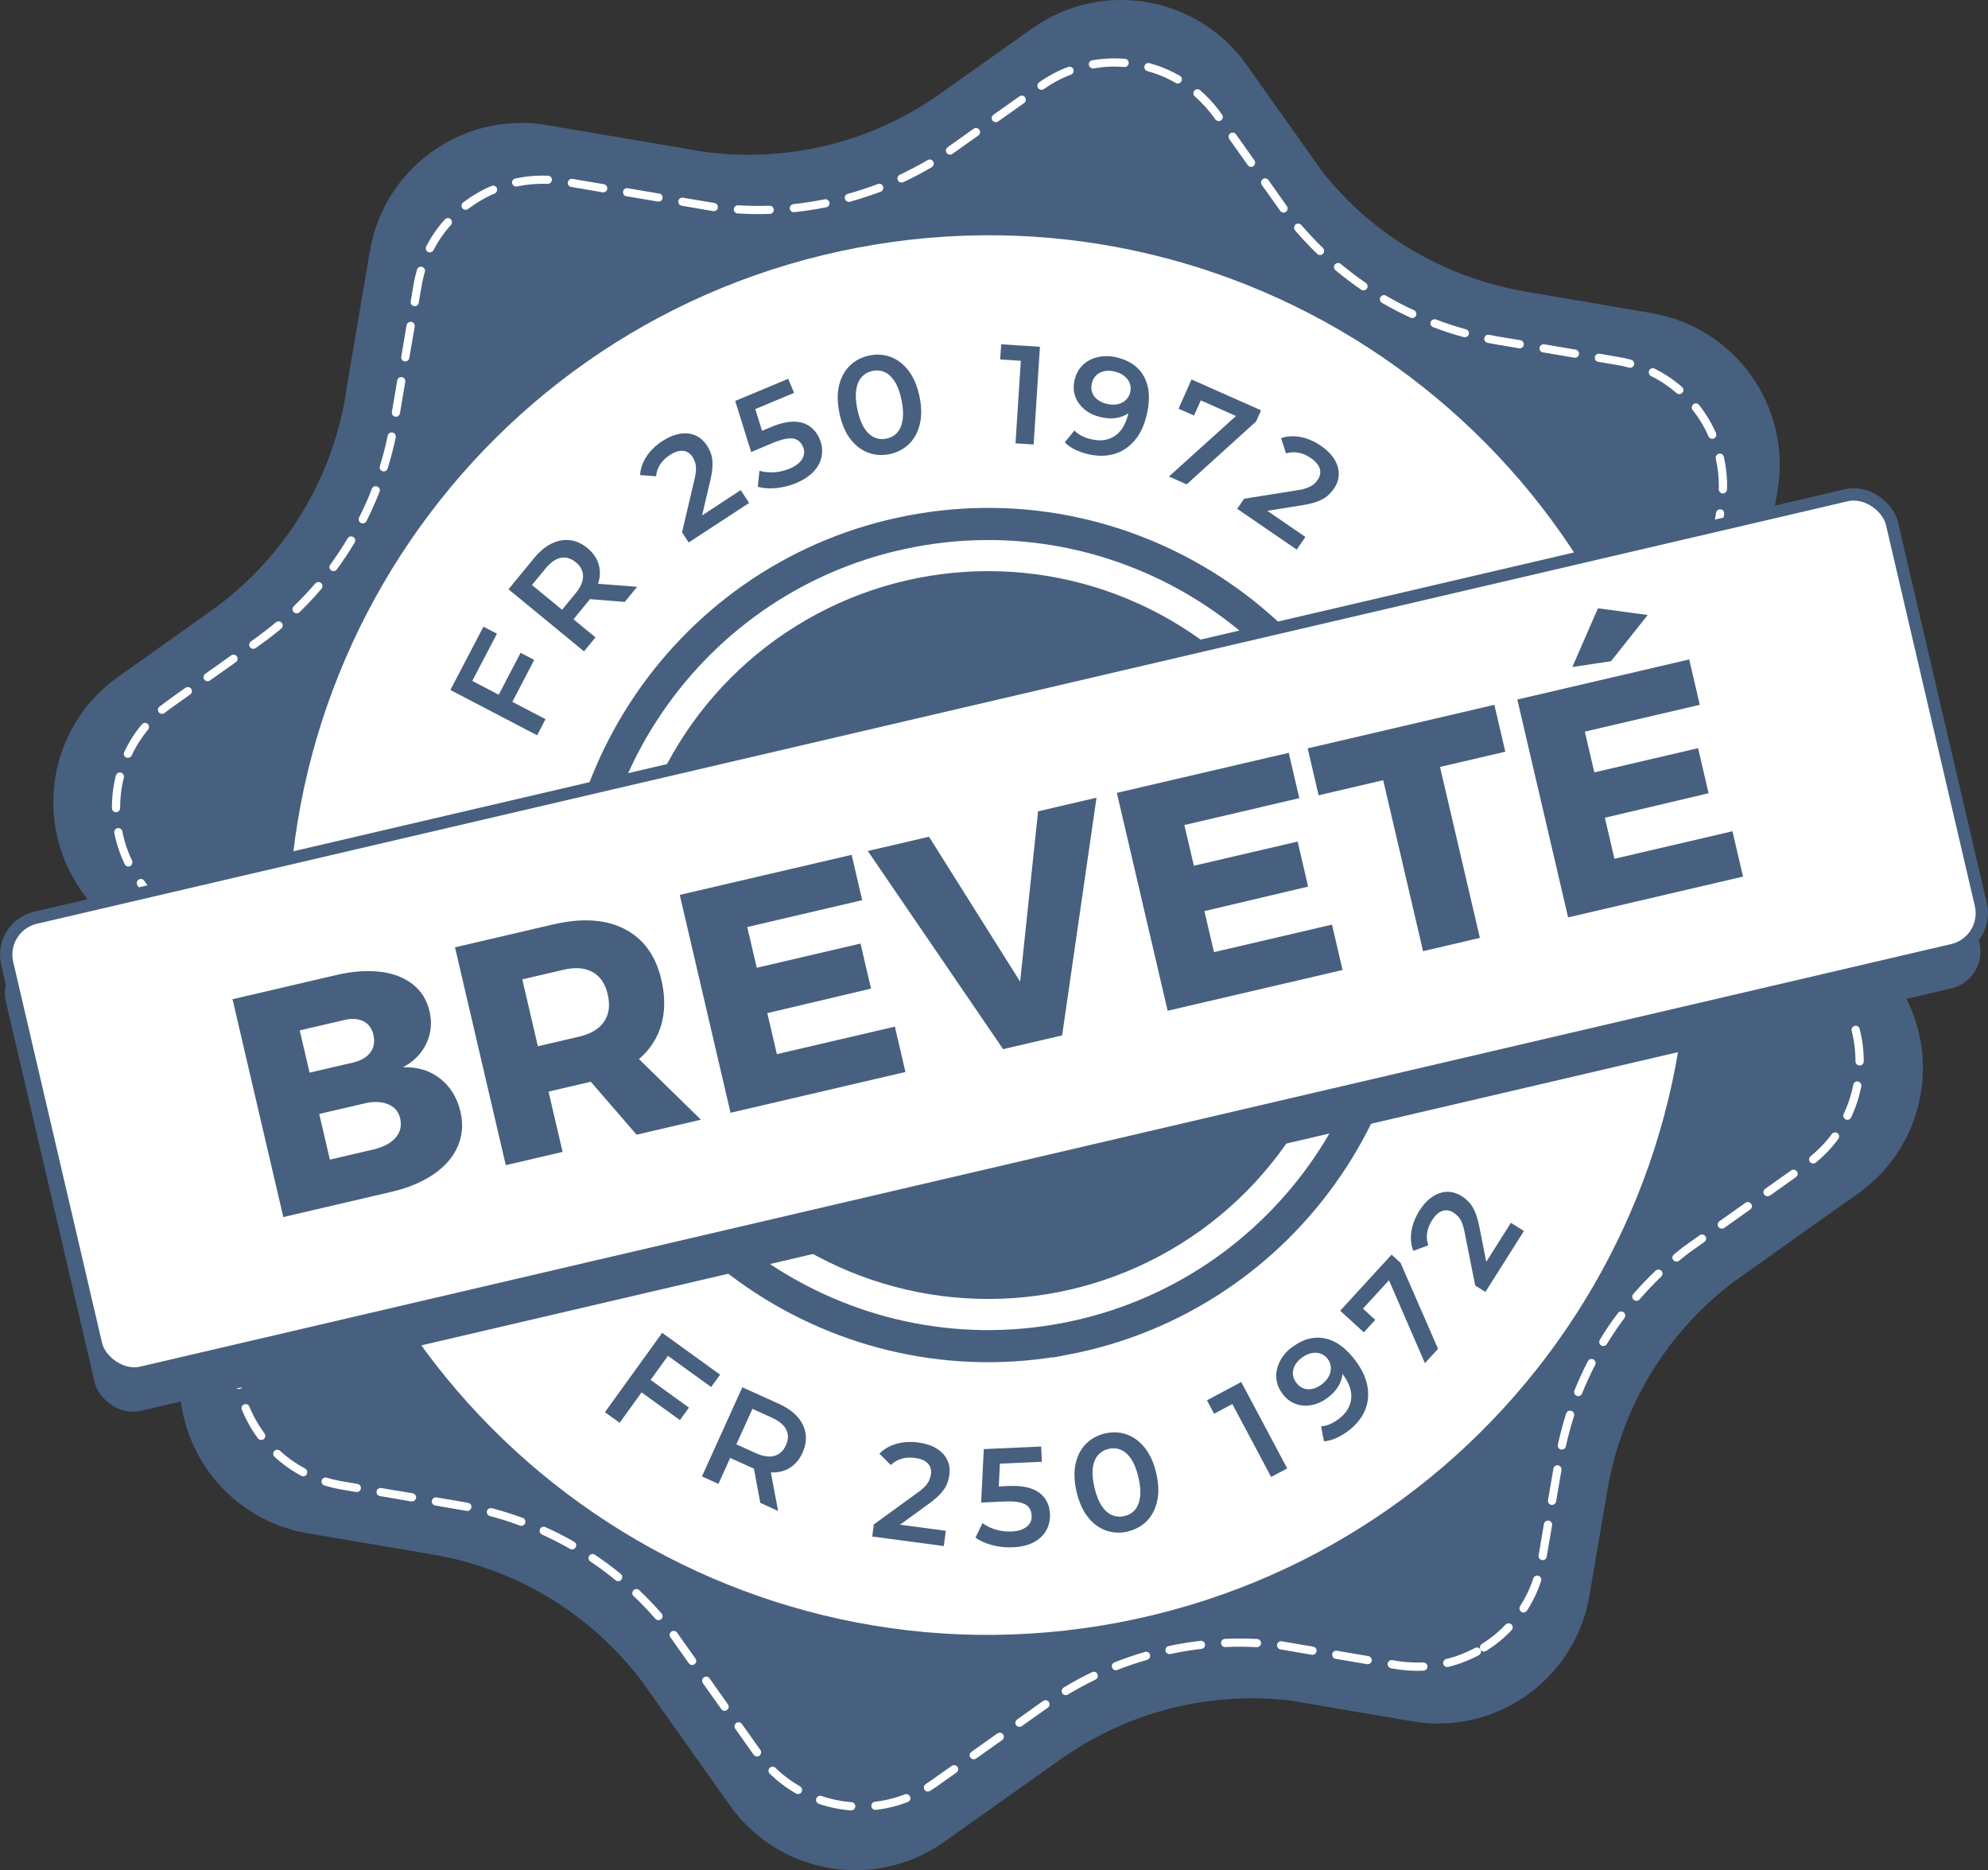 <svg xmlns="http://www.w3.org/2000/svg" id="Calque_2" data-name="Calque 2" viewBox="0 0 322.23 303.05"><rect x="0" y="0" width="322.23" height="303.05" fill="#333333" stroke="none"/><defs><style>      .cls-1, .cls-2 {        fill: #47607f;      }      .cls-2 {        stroke-width: 4px;      }      .cls-2, .cls-3 {        stroke: #47607f;        stroke-miterlimit: 10;      }      .cls-4, .cls-3 {        fill: #fff;      }      .cls-3 {        stroke-width: 2px;      }    </style></defs><g id="Calque_1-2" data-name="Calque 1"><g><path class="cls-4" d="M46.63,173.01c11.87,62.71,72.33,103.92,135.03,92.05,62.71-11.87,103.92-72.32,92.05-135.02-11.87-62.71-72.31-103.93-135.02-92.06-62.71,11.87-103.93,72.32-92.06,135.03Z"></path><path class="cls-1" d="M267.76,50.74l-20.4-3.47c-13.58-2.33-25.04-9.4-32.99-19.4l-12.32-17.37c-7.96-11.22-23.51-13.87-34.72-5.91l-15.73,11.14c-11.39,7.78-24.75,10.57-37.48,8.87l-25.42-4.32c-8.22-1.4-16.17,1.39-21.69,6.84-3.59,3.54-6.14,8.19-7.05,13.53l-3.73,21.92c-.15,1.11-.34,2.2-.55,3.29-2.62,12.96-10,24.99-21.63,33.24l-14.9,10.57c-3.75,2.66-6.55,6.17-8.32,10.1-3.48,7.78-2.89,17.16,2.4,24.63l10.76,15.18c7.9,11.14,10.83,24.06,9.48,36.64l-4,23.51c-2.31,13.55,6.82,26.41,20.37,28.73l20.69,3.51c13.85,2.45,25.53,10,33.43,20.37l14.34,20.21c7.96,11.22,23.5,13.87,34.73,5.92l18.81-13.34c11.24-7.97,24.47-11.02,37.16-9.59l19.9,3.39c13.57,2.31,26.44-6.81,28.73-20.38l3-17.6c2.47-13.69,9.92-25.23,20.17-33.09l20.37-14.46c11.23-7.95,13.88-23.5,5.93-34.73l-13.8-19.45c-7.84-11.44-10.68-24.85-8.95-37.63l3.77-22.09c2.3-13.56-6.81-26.43-20.37-28.74Z"></path><g><path class="cls-4" d="M234.74,270.12c1.72-.43,3.39-1.06,4.96-1.91.33-.18.45-.6.27-.9-.19-.32-.59-.44-.9-.26-1.47.79-3.03,1.39-4.65,1.78-.34.09-.56.43-.49.8.08.35.44.57.81.49Z"></path><path class="cls-4" d="M225.45,270.34l.64.09c.22.03.43.07.66.11.44.06.88.1,1.32.14.89.08,1.77.08,2.67.04.39-.02.66-.35.63-.71-.03-.37-.35-.65-.7-.62-.83.04-1.66.02-2.49-.04-.42-.04-.83-.07-1.25-.13-.2-.02-.4-.07-.61-.09l-.63-.12c-.36-.06-.71.19-.77.54-.06.37.18.7.54.78Z"></path><path class="cls-4" d="M216.5,268.81l5.08.86c.36.05.7-.19.76-.54s-.19-.7-.55-.77l-5.09-.86c-.36-.07-.71.17-.76.53-.05.38.19.71.55.78Z"></path><path class="cls-4" d="M207.55,267.28l5.08.87c.37.05.7-.19.77-.56.05-.36-.21-.7-.56-.76l-5.1-.87c-.18-.02-.35.02-.48.11-.14.11-.24.27-.27.45-.02.17.02.35.13.49.1.13.26.23.43.27Z"></path><path class="cls-4" d="M198.6,266.9c1.69-.08,3.4-.08,5.1.02.36.01.67-.26.7-.62.02-.38-.26-.69-.63-.71-1.74-.09-3.49-.09-5.22-.02-.37.02-.66.33-.63.7.02.37.33.64.69.64Z"></path><path class="cls-4" d="M189.72,268.02c1.65-.35,3.33-.63,5.02-.82.36-.05.62-.36.59-.73-.05-.36-.37-.62-.74-.58-1.73.2-3.45.48-5.15.84-.37.08-.59.44-.52.8.09.35.44.57.81.5Z"></path><path class="cls-4" d="M181.12,270.6c1.58-.62,3.2-1.17,4.83-1.64.34-.1.56-.47.45-.82-.09-.36-.46-.56-.83-.45-1.68.49-3.31,1.05-4.93,1.69-.35.14-.52.53-.37.86.14.35.53.5.86.37Z"></path><path class="cls-4" d="M173.09,274.59c1.46-.87,2.95-1.68,4.48-2.42.33-.16.46-.55.32-.89-.16-.34-.55-.48-.89-.31-1.58.75-3.11,1.59-4.59,2.49-.32.2-.42.61-.23.91.19.32.6.41.92.22Z"></path><path class="cls-4" d="M165.63,279.7l4.21-2.98c.3-.21.37-.63.16-.92-.2-.3-.63-.37-.94-.16l-4.2,3c-.3.21-.37.62-.17.9.22.31.63.38.93.16Z"></path><path class="cls-4" d="M158.22,284.96l4.21-2.98c.31-.21.37-.63.16-.92-.21-.31-.63-.37-.93-.16l-4.21,2.98c-.3.21-.38.63-.16.93.21.29.63.36.93.15Z"></path><path class="cls-4" d="M150.75,290.21c.39-.24.75-.49,1.11-.73l1.05-.75,2.11-1.49c.31-.23.38-.64.17-.93-.2-.29-.63-.37-.92-.16l-2.12,1.49-1.05.75c-.34.24-.69.47-1.04.7-.3.19-.4.59-.23.9.19.32.6.42.92.22Z"></path><path class="cls-4" d="M141.97,293.28c1.76-.2,3.5-.63,5.16-1.27.36-.14.54-.53.38-.87-.15-.34-.52-.5-.86-.37-1.54.6-3.17,1-4.83,1.19-.35.04-.61.35-.59.73.03.35.36.62.75.59Z"></path><path class="cls-4" d="M132.71,292.3c1.68.57,3.44.93,5.21,1.07.38.02.7-.25.72-.64.01-.36-.26-.67-.61-.69-1.66-.14-3.31-.47-4.88-1.01-.34-.11-.71.06-.84.41-.13.34.05.73.41.86Z"></path><path class="cls-4" d="M124.77,287.43c1.28,1.23,2.71,2.32,4.25,3.2.34.18.74.07.91-.27.17-.32.04-.72-.25-.89-1.45-.83-2.8-1.84-3.99-3-.25-.25-.66-.25-.93,0-.26.25-.27.68,0,.95Z"></path><path class="cls-4" d="M119.18,280.14l2.98,4.21c.21.3.64.38.93.16.29-.23.36-.64.16-.93l-2.99-4.21c-.21-.31-.63-.38-.93-.17-.3.22-.37.63-.15.94Z"></path><path class="cls-4" d="M113.92,272.74l2.99,4.21c.22.3.62.37.93.15.3-.21.36-.63.14-.93l-2.97-4.2c-.22-.3-.64-.37-.93-.16-.3.21-.36.64-.15.94Z"></path><path class="cls-4" d="M108.67,265.32l2.98,4.21c.21.29.63.37.92.16.3-.22.37-.64.15-.93l-2.98-4.21c-.22-.3-.65-.36-.94-.15-.29.23-.34.63-.13.93Z"></path><path class="cls-4" d="M102.7,258.64c1.24,1.17,2.41,2.4,3.53,3.68.24.27.66.3.94.06.27-.23.3-.65.05-.94-1.15-1.31-2.36-2.57-3.61-3.76-.27-.26-.7-.24-.94.03-.25.27-.25.69.03.94Z"></path><path class="cls-4" d="M95.7,253.04c1.41.94,2.77,1.95,4.09,3.04.27.23.69.19.92-.09.24-.28.19-.7-.09-.94-1.35-1.1-2.74-2.14-4.2-3.12-.3-.21-.72-.12-.92.19-.2.3-.12.71.19.92Z"></path><path class="cls-4" d="M87.86,248.67c1.55.71,3.06,1.47,4.54,2.32.32.17.72.08.9-.25.2-.31.08-.73-.25-.91-1.5-.87-3.06-1.65-4.65-2.37-.34-.15-.74,0-.87.33-.16.33-.01.73.33.87Z"></path><path class="cls-4" d="M79.4,245.67c1.65.43,3.27.94,4.87,1.54.34.13.72-.05.85-.38.13-.34-.04-.73-.4-.87-1.64-.59-3.3-1.12-4.98-1.56-.36-.1-.73.12-.82.47-.08.35.13.71.48.8Z"></path><path class="cls-4" d="M70.54,243.96c1.69.28,3.4.57,5.08.87.35.07.7-.17.78-.53.08-.36-.17-.71-.54-.78-1.71-.31-3.39-.58-5.09-.87-.37-.06-.71.19-.77.54-.06.36.18.7.54.77Z"></path><path class="cls-4" d="M61.58,242.43l5.09.87c.36.05.69-.19.77-.55.06-.36-.19-.7-.55-.77l-5.09-.85c-.35-.07-.71.18-.76.54-.06.36.18.7.54.76Z"></path><path class="cls-4" d="M52.57,240.71c.86.26,1.71.47,2.6.63l2.54.43c.37.07.71-.18.78-.53.06-.37-.18-.71-.55-.78l-2.54-.43c-.81-.14-1.63-.33-2.44-.58-.33-.1-.7.08-.81.43-.12.35.07.73.43.83Z"></path><path class="cls-4" d="M44.51,236.08c1.31,1.2,2.76,2.24,4.33,3.07.33.18.74.06.89-.28.17-.33.04-.72-.27-.89-1.46-.79-2.84-1.75-4.06-2.88-.27-.23-.68-.24-.93.02-.26.26-.25.7.04.95Z"></path><path class="cls-4" d="M39.2,228.44c.67,1.64,1.55,3.2,2.6,4.63.23.3.65.36.95.13.29-.23.34-.64.12-.92-.99-1.35-1.82-2.8-2.44-4.34-.14-.33-.51-.49-.85-.37-.35.12-.52.52-.38.87Z"></path><path class="cls-4" d="M37.69,219.25c-.11,1.77,0,3.55.36,5.3.07.37.43.61.79.52.36-.09.58-.43.52-.77-.33-1.63-.43-3.31-.33-4.97.02-.36-.24-.67-.6-.71-.37-.03-.7.25-.72.63Z"></path><path class="cls-4" d="M39.09,210.21l-.86,5.08c-.06.36.18.7.54.76.36.07.7-.19.77-.55l.86-5.09c.07-.36-.17-.7-.54-.76-.36-.06-.71.18-.77.55Z"></path><path class="cls-4" d="M40.63,201.25l-.87,5.08c-.07.36.17.7.54.76.36.06.7-.19.77-.56l.86-5.1c.06-.36-.18-.7-.54-.75-.36-.05-.71.2-.77.56Z"></path><path class="cls-4" d="M41.97,192.33c-.02.42-.06.84-.09,1.27-.04.42-.06.81-.15,1.25l-.43,2.53c-.06.36.18.7.55.76.35.05.71-.21.77-.56l.43-2.55c.09-.41.11-.88.17-1.31.03-.44.07-.86.1-1.3.02-.38-.26-.69-.62-.72-.37-.01-.68.27-.71.63Z"></path><path class="cls-4" d="M41.88,183.36c.15,1.68.23,3.39.23,5.09,0,.37.3.65.66.67.36,0,.67-.29.67-.67,0-1.75-.08-3.48-.25-5.21-.03-.38-.36-.64-.73-.61-.36.05-.63.37-.59.73Z"></path><path class="cls-4" d="M40.28,174.54c.44,1.63.81,3.29,1.08,4.97.07.35.41.6.77.54.36-.05.61-.39.55-.76-.3-1.71-.65-3.42-1.1-5.11-.11-.36-.47-.57-.82-.46-.35.09-.56.45-.47.81Z"></path><path class="cls-4" d="M37.22,166.11c.72,1.54,1.36,3.11,1.92,4.71.12.35.49.53.84.42.35-.12.54-.5.41-.85-.58-1.64-1.23-3.26-1.96-4.84-.17-.35-.55-.48-.89-.32-.34.16-.46.55-.32.88Z"></path><path class="cls-4" d="M32.78,158.31c.96,1.41,1.86,2.86,2.68,4.34.18.31.58.44.91.26.32-.18.43-.58.26-.92-.84-1.51-1.75-2.99-2.75-4.43-.2-.3-.62-.38-.92-.17s-.37.62-.17.92Z"></path><path class="cls-4" d="M27.54,150.9l2.99,4.21c.21.3.63.38.92.16.3-.21.36-.62.16-.92l-2.98-4.21c-.22-.3-.63-.37-.93-.16-.3.21-.38.63-.16.92Z"></path><path class="cls-4" d="M22.28,143.49l2.98,4.21c.22.3.63.36.94.15.3-.21.37-.63.15-.94l-2.98-4.2c-.21-.31-.62-.37-.92-.16-.31.21-.37.63-.16.92Z"></path><path class="cls-4" d="M18.53,134.98c.34,1.75.91,3.44,1.68,5.05.15.34.57.49.89.32.32-.18.45-.57.3-.9-.72-1.5-1.25-3.09-1.57-4.73-.07-.35-.41-.59-.76-.53-.36.06-.61.41-.54.78Z"></path><path class="cls-4" d="M18.77,125.69c-.42,1.72-.64,3.49-.63,5.26,0,.39.31.68.68.67.36-.02.66-.33.65-.68,0-1.66.19-3.33.61-4.93.08-.35-.13-.71-.48-.82-.35-.1-.72.12-.82.49Z"></path><path class="cls-4" d="M22.99,117.38c-1.15,1.37-2.1,2.88-2.86,4.49-.17.35,0,.75.33.88.35.14.72,0,.88-.32.7-1.51,1.61-2.92,2.66-4.21.23-.27.19-.69-.07-.92-.27-.25-.7-.21-.93.08Z"></path><path class="cls-4" d="M30.05,111.46l-2.1,1.49-1.04.76c-.36.26-.72.53-1.06.8-.3.25-.33.68-.09.94.24.28.65.3.92.09.33-.27.66-.52,1-.76l1.05-.75,2.1-1.49c.29-.22.37-.63.16-.92-.21-.3-.63-.37-.94-.16Z"></path><path class="cls-4" d="M37.48,106.2l-4.21,2.99c-.3.21-.38.63-.16.92.21.3.63.38.92.16l4.21-2.98c.3-.22.37-.63.15-.93-.22-.3-.63-.37-.92-.16Z"></path><path class="cls-4" d="M44.74,100.83c-1.31,1.09-2.65,2.11-4.06,3.1-.3.22-.38.63-.17.93.22.3.63.36.92.16,1.42-.99,2.82-2.04,4.16-3.16.28-.24.32-.66.08-.94-.23-.27-.65-.32-.93-.08Z"></path><path class="cls-4" d="M51.11,94.53c-1.11,1.29-2.28,2.53-3.49,3.71-.26.25-.28.67-.02.94.24.27.68.28.94.03,1.25-1.21,2.45-2.48,3.57-3.81.24-.28.21-.71-.07-.93-.28-.24-.71-.21-.93.08Z"></path><path class="cls-4" d="M56.35,87.24c-.87,1.46-1.82,2.88-2.82,4.26-.22.28-.16.69.13.92.29.21.71.16.93-.14,1.03-1.4,2-2.86,2.89-4.35.2-.32.1-.73-.23-.91-.31-.19-.72-.08-.9.22Z"></path><path class="cls-4" d="M60.28,79.19c-.61,1.59-1.3,3.14-2.07,4.66-.17.32-.04.72.28.9.32.16.74.04.91-.3.77-1.56,1.49-3.15,2.12-4.76.14-.35-.04-.74-.39-.86-.34-.13-.73.04-.86.37Z"></path><path class="cls-4" d="M62.84,70.61c-.34,1.65-.77,3.31-1.27,4.92-.11.35.07.72.43.83.36.11.72-.09.83-.44.52-1.67.96-3.35,1.31-5.05.08-.36-.16-.71-.52-.78-.36-.08-.71.16-.78.52Z"></path><path class="cls-4" d="M64.38,61.67l-.86,5.1c-.06.36.2.7.55.75.37.05.7-.2.76-.56l.86-5.09c.06-.36-.18-.7-.55-.76-.36-.05-.71.19-.77.55Z"></path><path class="cls-4" d="M65.9,52.71l-.86,5.09c-.07.36.17.7.54.76.35.06.71-.19.76-.54l.88-5.09c.06-.37-.19-.71-.55-.77-.36-.07-.7.19-.77.55Z"></path><path class="cls-4" d="M67.58,43.71c-.24.84-.44,1.71-.58,2.58l-.43,2.55c-.06.36.18.71.54.76.37.06.71-.18.76-.54l.44-2.54c.13-.83.31-1.64.55-2.45.1-.34-.09-.71-.44-.82-.35-.12-.72.08-.84.46Z"></path><path class="cls-4" d="M72.1,35.56c-1.18,1.31-2.21,2.8-3.01,4.37-.19.34-.04.75.29.9.33.16.73.02.89-.29.76-1.49,1.71-2.86,2.82-4.09.23-.26.22-.68-.04-.94-.27-.26-.7-.23-.94.05Z"></path><path class="cls-4" d="M79.66,30.13c-1.64.7-3.18,1.6-4.59,2.68-.3.24-.35.66-.12.94.24.29.65.32.92.11,1.33-1,2.77-1.86,4.31-2.5.32-.14.49-.52.36-.87-.13-.33-.53-.5-.88-.36Z"></path><path class="cls-4" d="M88.82,28.48c-1.77-.08-3.56.07-5.29.45-.38.07-.6.43-.51.79.09.35.43.57.79.49,1.62-.34,3.3-.48,4.95-.42.36.02.67-.26.7-.63.03-.36-.26-.68-.64-.7Z"></path><path class="cls-4" d="M97.89,29.85l-5.09-.86c-.35-.07-.7.18-.76.55-.07.35.17.69.54.75l5.09.87c.35.07.7-.18.76-.54.05-.36-.19-.71-.55-.77Z"></path><path class="cls-4" d="M106.84,31.37l-5.09-.87c-.36-.06-.71.18-.76.54-.06.36.18.71.54.76l5.09.86c.37.07.71-.18.77-.55.05-.36-.2-.7-.56-.76Z"></path><path class="cls-4" d="M115.79,32.89l-5.08-.85c-.36-.07-.71.18-.76.54-.06.36.19.7.56.76l5.08.87c.39.05.73-.2.76-.57.05-.36-.2-.7-.56-.75Z"></path><path class="cls-4" d="M124.74,33.34c-1.7.05-3.4.03-5.09-.07-.36-.03-.69.25-.71.61-.03.36.24.68.62.71,1.74.1,3.48.13,5.22.07.37,0,.66-.32.65-.68-.03-.37-.33-.65-.69-.64Z"></path><path class="cls-4" d="M133.65,32.3c-1.66.33-3.35.59-5.04.78-.36.03-.62.35-.6.72.04.37.37.63.74.58,1.72-.18,3.46-.44,5.16-.79.37-.07.6-.42.53-.78-.08-.36-.43-.58-.79-.52Z"></path><path class="cls-4" d="M142.27,29.83c-1.59.6-3.21,1.13-4.85,1.58-.35.09-.57.46-.47.81.1.36.47.57.83.47,1.67-.47,3.34-1.02,4.96-1.62.35-.13.52-.53.39-.87-.14-.35-.52-.51-.86-.38Z"></path><path class="cls-4" d="M150.35,25.94c-1.47.87-2.97,1.66-4.51,2.38-.32.14-.47.54-.32.87.15.34.55.49.89.33,1.58-.74,3.12-1.54,4.62-2.43.32-.2.42-.6.23-.92-.18-.32-.59-.42-.9-.23Z"></path><path class="cls-4" d="M157.81,20.86l-4.2,2.99c-.3.21-.38.62-.18.92.21.31.63.38.93.18l4.22-3c.3-.21.37-.62.16-.92-.22-.3-.62-.37-.93-.16Z"></path><path class="cls-4" d="M165.24,15.61l-4.21,2.98c-.3.21-.38.63-.17.93.21.29.62.37.93.16l4.2-2.98c.3-.22.37-.63.16-.92-.21-.31-.63-.38-.92-.16Z"></path><path class="cls-4" d="M173.13,10.84c-1.67.63-3.24,1.47-4.7,2.5-.3.21-.37.63-.16.94.21.29.62.36.93.16,1.36-.97,2.84-1.77,4.4-2.35.32-.13.5-.51.39-.85-.13-.35-.52-.52-.86-.39Z"></path><path class="cls-4" d="M182.34,9.53c-1.77-.14-3.56-.06-5.31.24-.37.07-.61.42-.54.77.08.36.42.6.78.54,1.64-.28,3.31-.36,4.96-.22.36.03.68-.24.71-.6.06-.36-.22-.7-.6-.73Z"></path><path class="cls-4" d="M191.23,12.28c-1.54-.88-3.19-1.57-4.9-2.04-.38-.1-.75.11-.82.47-.09.36.12.72.47.81,1.59.45,3.15,1.08,4.59,1.92.3.18.71.08.9-.24.21-.3.09-.72-.24-.92Z"></path><path class="cls-4" d="M198.07,18.57c-1-1.44-2.2-2.78-3.54-3.94-.29-.26-.71-.22-.94.06-.23.29-.2.71.07.93,1.25,1.1,2.37,2.35,3.33,3.71.21.31.63.39.93.17.3-.21.37-.63.15-.93Z"></path><path class="cls-4" d="M203.33,25.98l-2.99-4.21c-.21-.3-.63-.36-.93-.16-.29.21-.36.63-.15.94l2.99,4.21c.21.31.62.37.92.16.29-.22.36-.64.15-.94Z"></path><path class="cls-4" d="M208.57,33.39l-2.97-4.21c-.22-.3-.63-.37-.92-.16-.3.23-.37.65-.15.96l2.99,4.2c.22.3.63.37.92.14.3-.21.36-.64.14-.93Z"></path><path class="cls-4" d="M214.43,40.18c-1.23-1.18-2.39-2.42-3.49-3.71-.25-.28-.66-.32-.95-.08-.28.24-.31.66-.07.95,1.13,1.32,2.33,2.59,3.58,3.8.27.27.69.25.94-.02.26-.27.25-.69-.02-.94Z"></path><path class="cls-4" d="M221.38,45.85c-1.4-.96-2.76-2-4.06-3.08-.28-.23-.7-.2-.94.08-.24.28-.2.69.08.94,1.33,1.11,2.73,2.16,4.17,3.15.3.2.72.12.93-.18.2-.31.12-.71-.18-.91Z"></path><path class="cls-4" d="M229.18,50.27c-1.55-.7-3.06-1.5-4.52-2.36-.31-.17-.72-.07-.91.24-.19.31-.08.73.24.92,1.5.87,3.05,1.68,4.64,2.41.34.16.74,0,.89-.33.14-.33,0-.72-.33-.88Z"></path><path class="cls-4" d="M237.6,53.36c-1.64-.46-3.25-.97-4.83-1.59-.35-.12-.73.06-.87.38-.14.34.04.73.38.86,1.64.62,3.29,1.17,4.97,1.62.36.09.73-.12.82-.47.1-.36-.12-.72-.47-.81Z"></path><path class="cls-4" d="M246.44,55.13l-2.55-.42c-.85-.14-1.69-.28-2.52-.46-.35-.07-.71.16-.78.52-.07.35.16.71.53.78.86.18,1.71.32,2.56.46l2.53.43c.37.06.71-.18.77-.54.06-.36-.17-.7-.54-.77Z"></path><path class="cls-4" d="M255.4,56.66l-5.09-.87c-.36-.05-.71.2-.77.55-.06.36.18.7.54.76l5.09.86c.36.07.7-.17.77-.54.05-.36-.19-.7-.55-.77Z"></path><path class="cls-4" d="M264.4,58.3c-.43-.12-.85-.22-1.29-.31s-.86-.16-1.29-.23l-2.55-.44c-.35-.06-.7.18-.77.55-.06.36.18.71.54.76l2.54.43c.43.07.84.13,1.24.22.42.09.81.18,1.21.3.35.09.72-.11.82-.45.11-.35-.1-.73-.47-.83Z"></path><path class="cls-4" d="M272.62,62.69c-1.35-1.16-2.83-2.16-4.42-2.95-.35-.18-.75-.02-.9.31-.14.34,0,.73.31.89,1.49.73,2.88,1.67,4.15,2.77.27.22.68.2.93-.07.25-.26.23-.69-.06-.94Z"></path><path class="cls-4" d="M278.14,70.17c-.72-1.62-1.64-3.15-2.74-4.54-.23-.31-.67-.35-.94-.12-.27.24-.32.66-.1.93,1.03,1.3,1.9,2.75,2.57,4.27.15.32.52.48.86.35.34-.14.5-.54.35-.89Z"></path><path class="cls-4" d="M279.93,79.31c.06-1.78-.12-3.55-.52-5.28-.08-.38-.46-.61-.8-.51-.36.1-.58.45-.5.8.36,1.62.53,3.28.48,4.96,0,.35.27.66.63.69.37.01.68-.27.7-.65Z"></path><path class="cls-4" d="M278.6,88.38l.87-5.08c.06-.36-.19-.7-.54-.76-.36-.07-.71.18-.77.54l-.87,5.09c-.05.37.19.71.54.76.36.07.71-.19.77-.55Z"></path><path class="cls-4" d="M277.08,97.34l.86-5.08c.07-.36-.18-.7-.55-.77-.35-.06-.69.19-.76.56l-.86,5.08c-.07.37.18.71.54.77.36.06.7-.19.77-.55Z"></path><path class="cls-4" d="M275.73,106.28c.07-.85.16-1.7.27-2.55.02-.19.05-.41.09-.62l.1-.64.22-1.27c.06-.37-.18-.7-.55-.76-.36-.06-.7.2-.76.56l-.22,1.27-.11.64c-.04.22-.07.43-.09.65-.12.88-.21,1.73-.28,2.6-.03.39.24.71.61.73.37.01.68-.26.71-.61Z"></path><path class="cls-4" d="M275.74,115.24c-.14-1.69-.2-3.39-.18-5.08,0-.37-.29-.67-.66-.67-.36,0-.68.28-.68.66,0,1.74.05,3.48.2,5.23.03.36.36.63.72.61.37-.05.64-.36.61-.74Z"></path><path class="cls-4" d="M277.24,124.08c-.42-1.64-.77-3.3-1.03-4.98-.06-.35-.39-.61-.75-.56-.37.05-.62.39-.56.76.28,1.73.62,3.43,1.06,5.12.1.36.46.58.82.48.34-.11.56-.46.47-.82Z"></path><path class="cls-4" d="M280.19,132.56c-.69-1.56-1.31-3.14-1.85-4.75-.11-.34-.49-.54-.83-.42-.35.11-.54.5-.42.84.55,1.65,1.19,3.28,1.89,4.87.15.34.55.5.87.34.34-.16.48-.55.34-.88Z"></path><path class="cls-4" d="M284.5,140.42c-.94-1.42-1.81-2.88-2.62-4.39-.16-.31-.57-.43-.89-.26-.33.17-.45.57-.27.9.82,1.54,1.71,3.03,2.66,4.48.21.32.63.4.93.19.3-.2.39-.61.19-.92Z"></path><path class="cls-4" d="M289.72,147.82l-2.98-4.2c-.21-.31-.63-.37-.93-.16-.29.2-.37.63-.16.92l2.99,4.21c.22.3.63.37.93.16.3-.2.36-.63.15-.93Z"></path><path class="cls-4" d="M294.98,155.24l-2.98-4.2c-.22-.3-.64-.38-.94-.17-.3.22-.36.63-.15.94l2.98,4.21c.21.3.63.38.92.16.3-.22.38-.63.16-.94Z"></path><path class="cls-4" d="M300.04,162.92c-.38-.8-.81-1.58-1.29-2.33-.24-.37-.5-.74-.75-1.08l-.74-1.06c-.22-.3-.63-.37-.93-.17-.3.23-.37.63-.16.94l.75,1.06c.25.34.48.68.7,1.03.46.7.86,1.43,1.22,2.19.15.32.54.46.88.31.33-.14.48-.54.32-.89Z"></path><path class="cls-4" d="M302.09,172c0-1.79-.22-3.56-.67-5.28-.1-.37-.47-.58-.82-.48-.36.11-.55.47-.47.81.42,1.61.62,3.29.62,4.94,0,.35.29.66.66.67.36.02.67-.28.68-.66Z"></path><path class="cls-4" d="M300.04,181.08c.76-1.61,1.32-3.31,1.65-5.05.06-.38-.18-.72-.54-.78-.36-.06-.7.17-.76.52-.32,1.64-.84,3.24-1.55,4.73-.15.33-.02.72.31.89.33.17.73.03.89-.31Z"></path><path class="cls-4" d="M294.31,188.4c1.38-1.13,2.61-2.42,3.67-3.86.22-.3.15-.73-.15-.93-.31-.2-.71-.13-.91.15-1,1.35-2.16,2.55-3.44,3.6-.28.22-.33.63-.11.93.22.3.65.34.94.11Z"></path><path class="cls-4" d="M286.9,193.73l4.19-2.98c.31-.21.38-.63.17-.93-.22-.3-.62-.37-.93-.16l-4.22,2.98c-.3.22-.37.63-.16.93.22.29.64.37.95.15Z"></path><path class="cls-4" d="M279.48,198.98l4.21-2.99c.3-.21.36-.62.14-.92-.21-.31-.63-.37-.92-.16l-4.22,2.99c-.3.22-.37.62-.15.94.22.28.63.35.94.14Z"></path><path class="cls-4" d="M272.17,204.29c.33-.25.65-.54.99-.8l.49-.38.52-.38,2.11-1.49c.3-.22.36-.63.15-.92-.23-.3-.64-.37-.94-.15l-2.11,1.5-.53.37-.51.41c-.34.28-.68.54-1.02.83-.3.23-.33.66-.09.92.23.29.65.32.94.09Z"></path><path class="cls-4" d="M265.75,210.57c1.11-1.29,2.27-2.52,3.51-3.7.26-.25.28-.66.03-.94-.25-.27-.66-.27-.94-.02-1.26,1.2-2.47,2.46-3.61,3.78-.25.28-.21.7.07.94.29.24.71.2.95-.06Z"></path><path class="cls-4" d="M260.45,217.8c.88-1.44,1.84-2.85,2.85-4.22.22-.29.16-.7-.12-.93-.29-.22-.72-.16-.94.14-1.05,1.38-2.03,2.82-2.92,4.31-.2.33-.09.74.21.92.32.19.73.09.92-.23Z"></path><path class="cls-4" d="M256.43,225.82c.63-1.58,1.35-3.12,2.12-4.63.17-.32.04-.72-.28-.9-.33-.17-.73-.03-.9.29-.8,1.55-1.52,3.12-2.17,4.74-.15.35.04.74.37.87.34.14.72-.04.86-.37Z"></path><path class="cls-4" d="M253.8,234.39c.37-1.66.81-3.3,1.33-4.93.11-.33-.08-.72-.43-.83-.34-.13-.72.07-.85.43-.52,1.65-.97,3.34-1.34,5.04-.08.37.15.72.51.79.36.07.71-.16.78-.51Z"></path><path class="cls-4" d="M252.23,243.31l.86-5.08c.07-.36-.18-.71-.54-.78-.36-.07-.7.19-.76.55l-.88,5.09c-.06.36.18.71.54.77.36.05.71-.18.77-.55Z"></path><path class="cls-4" d="M250.7,252.27l.87-5.09c.06-.36-.19-.71-.55-.77-.36-.06-.7.19-.77.54l-.86,5.08c-.06.38.18.72.54.77.37.07.71-.18.77-.54Z"></path><path class="cls-4" d="M247.51,260.99c.96-1.5,1.74-3.12,2.28-4.8.12-.37-.07-.74-.44-.85-.35-.09-.71.09-.82.44-.52,1.57-1.24,3.08-2.14,4.49-.19.29-.11.7.18.91.3.21.72.13.93-.19Z"></path><path class="cls-4" d="M240.88,267.52c1.51-.93,2.9-2.06,4.12-3.35.27-.28.24-.71-.02-.95-.29-.24-.69-.22-.94.04-1.15,1.2-2.45,2.26-3.87,3.14-.29.2-.38.59-.21.92.18.3.6.41.92.21Z"></path></g><path class="cls-4" d="M48.76,172.61c11.65,61.53,70.97,101.97,132.49,90.32,61.54-11.65,101.97-70.96,90.32-132.49-11.64-61.52-70.95-101.97-132.49-90.32-61.53,11.64-101.97,70.97-90.33,132.49Z"></path><path class="cls-2" d="M172.67,217.56c-36.42,6.89-71.65-17.13-78.54-53.54s17.13-71.65,53.54-78.54c36.42-6.89,71.65,17.13,78.54,53.55s-17.13,71.65-53.54,78.54ZM147.9,86.67c-35.76,6.77-59.35,41.36-52.58,77.13,6.77,35.76,41.37,59.35,77.13,52.58,35.76-6.77,59.35-41.37,52.58-77.13-6.77-35.76-41.36-59.35-77.13-52.58Z"></path><circle class="cls-1" cx="160.17" cy="151.52" r="58.97"></circle><rect class="cls-1" x="4.05" y="119.71" width="313.7" height="75.69" rx="6.14" ry="6.14" transform="translate(-31.58 40.66) rotate(-13.13)"></rect><rect class="cls-3" x="4.26" y="113.5" width="313.7" height="75.69" rx="6.14" ry="6.14" transform="translate(-30.16 40.55) rotate(-13.13)"></rect><g><path class="cls-1" d="M61.63,157.47c2.13.26,3.89.94,5.28,2.04,1.39,1.09,2.29,2.54,2.71,4.36.43,1.85.26,3.59-.51,5.22-.77,1.63-2.04,2.92-3.8,3.86,2.35-.09,4.36.52,6.03,1.83,1.67,1.31,2.77,3.11,3.3,5.39.46,1.98.31,3.85-.45,5.6-.76,1.75-2.07,3.26-3.93,4.53-1.86,1.27-4.17,2.22-6.92,2.86l-17.42,4.06-8.23-35.3,16.77-3.91c2.65-.62,5.04-.79,7.18-.53ZM60.03,170.54c.59-.79.76-1.74.5-2.85-.25-1.07-.81-1.82-1.69-2.23-.88-.41-1.95-.46-3.21-.13l-7.05,1.64,1.6,6.85,7.05-1.64c1.28-.3,2.21-.84,2.8-1.64ZM64.11,184.37c.78-.89,1.03-1.94.75-3.15-.26-1.11-.93-1.88-2.03-2.31-1.09-.44-2.44-.45-4.04-.04l-7.05,1.64,1.73,7.4,7.05-1.64c1.61-.38,2.81-1.01,3.59-1.9Z"></path><path class="cls-1" d="M103.17,183.86l-7.41-8.57-.2.05-6.65,1.55,2.28,9.77-9.21,2.15-8.23-35.3,15.86-3.7c4.67-1.09,8.54-.85,11.61.72,3.07,1.57,5.07,4.31,5.98,8.24.62,2.65.61,5.07,0,7.25-.62,2.18-1.83,4.05-3.63,5.6l10.04,9.82-10.42,2.43ZM87.19,169.54l6.7-1.56c1.88-.44,3.22-1.25,4.03-2.43.8-1.18,1-2.66.58-4.44-.4-1.71-1.22-2.91-2.46-3.6-1.24-.68-2.8-.81-4.68-.37l-6.7,1.56,2.52,10.83Z"></path><path class="cls-1" d="M110.19,145.01l27.85-6.49,1.71,7.35-18.63,4.35,1.54,6.6,16.82-3.92,1.7,7.3-16.81,3.97,1.55,6.65,19.13-4.46,1.71,7.35-28.35,6.61-8.23-35.3Z"></path><path class="cls-1" d="M140.66,137.9l9.92-2.31,14.77,23.48,2.91-27.6,9.47-2.21-5.57,38.52-9.57,2.23-21.93-32.11Z"></path><path class="cls-1" d="M181.04,128.48l27.85-6.49,1.71,7.35-18.63,4.35,1.54,6.6,16.82-3.92,1.7,7.3-16.81,3.97,1.55,6.65,19.13-4.46,1.71,7.35-28.35,6.61-8.23-35.3Z"></path><path class="cls-1" d="M211.96,121.27l30.26-7.06,1.77,7.6-10.58,2.47,6.46,27.7-9.21,2.15-6.46-27.7-10.47,2.44-1.77-7.6Z"></path><path class="cls-1" d="M245.95,113.35l27.85-6.49,1.71,7.35-18.63,4.35,1.54,6.6,16.82-3.92,1.7,7.3-16.81,3.97,1.55,6.65,19.13-4.46,1.71,7.35-28.35,6.61-8.23-35.3ZM259.01,98.57l8.06,1.09-5.95,7.49-6.26.93,4.15-9.52Z"></path></g><g><path class="cls-1" d="M100.44,230.56l-2.39-1.72,9.28-12.86,9.39,6.78-1.45,2-7-5.05-7.84,10.85ZM105.26,223.47l6.41,4.63-1.46,2.02-6.41-4.63,1.46-2.02Z"></path><path class="cls-1" d="M113.78,239.25l6.54-14.45,5.94,2.69c1.28.58,2.28,1.28,3.01,2.11.73.83,1.17,1.74,1.31,2.73s-.02,2.02-.5,3.08c-.48,1.06-1.14,1.86-1.98,2.4-.84.54-1.81.8-2.91.8s-2.29-.3-3.57-.88l-4.46-2.02,1.75-.68-2.46,5.43-2.68-1.22ZM118.79,235.33l-.62-1.82,4.33,1.96c1.18.54,2.19.68,3.02.45.83-.24,1.45-.81,1.86-1.72.42-.92.44-1.77.06-2.53s-1.15-1.42-2.34-1.95l-4.33-1.96,1.79-.78-3.79,8.36ZM123.23,243.53l-1.28-6.9,2.87,1.3,1.3,6.91-2.89-1.31Z"></path><path class="cls-1" d="M141.38,248.97l.26-1.95,7.03-5.1c.59-.42,1.04-.81,1.34-1.15s.52-.67.64-.98c.12-.31.21-.61.25-.89.09-.72-.08-1.31-.52-1.77s-1.14-.76-2.1-.88c-.76-.1-1.47-.06-2.13.13-.66.19-1.25.53-1.77,1.02l-1.84-1.84c.72-.74,1.64-1.27,2.74-1.59,1.1-.32,2.29-.39,3.58-.22,1.14.15,2.11.47,2.9.95.8.48,1.38,1.08,1.75,1.82.37.73.49,1.57.37,2.49-.07.51-.2,1.01-.4,1.49-.2.48-.53.98-.97,1.48-.45.51-1.08,1.05-1.89,1.65l-6.04,4.39-.46-1.18,9.19,1.22-.33,2.47-11.59-1.54Z"></path><path class="cls-1" d="M164.14,250.73c-1.12.05-2.21-.06-3.29-.34-1.08-.28-1.99-.69-2.74-1.23l1.14-2.34c.59.44,1.31.79,2.14,1.04.83.25,1.7.36,2.59.31,1.04-.05,1.85-.3,2.43-.77.58-.46.85-1.07.81-1.81-.02-.5-.17-.93-.43-1.3-.27-.36-.72-.63-1.35-.8-.64-.17-1.5-.23-2.58-.18l-3.83.17.43-8.66,9.3-.42.11,2.47-8.21.37,1.48-1.47-.32,6.48-1.6-1.31,3.19-.14c1.57-.07,2.84.08,3.82.45.98.37,1.7.91,2.18,1.63.48.71.74,1.53.78,2.47.04.92-.15,1.78-.56,2.57-.42.79-1.08,1.44-1.99,1.95-.91.51-2.07.8-3.49.86Z"></path><path class="cls-1" d="M182.8,248.18c-1.22.28-2.39.23-3.51-.16-1.12-.39-2.1-1.11-2.94-2.16-.84-1.05-1.45-2.43-1.85-4.12-.39-1.69-.45-3.2-.17-4.51.28-1.31.84-2.39,1.67-3.24.83-.84,1.86-1.41,3.08-1.7,1.23-.29,2.41-.24,3.53.15,1.11.39,2.09,1.11,2.94,2.16.84,1.05,1.46,2.42,1.86,4.11.39,1.69.45,3.2.16,4.51-.29,1.32-.85,2.4-1.67,3.24-.83.84-1.86,1.41-3.09,1.7ZM182.22,245.69c.72-.17,1.3-.51,1.74-1.02.44-.51.71-1.21.83-2.09.11-.88.03-1.94-.26-3.17-.29-1.25-.68-2.24-1.17-2.97-.49-.73-1.04-1.23-1.67-1.5-.62-.27-1.29-.32-2.01-.15-.69.16-1.26.5-1.71,1.01-.44.52-.73,1.21-.84,2.08-.11.87-.03,1.93.27,3.18.29,1.24.68,2.22,1.17,2.96.49.74,1.05,1.24,1.68,1.5.63.26,1.29.32,1.98.15Z"></path><path class="cls-1" d="M206.04,239.34l-6.92-13,1.77.57-4.1,2.18-1.16-2.18,5.56-2.96,7.45,14-2.6,1.38Z"></path><path class="cls-1" d="M209.46,218.29c1.16-.87,2.33-1.37,3.51-1.5,1.18-.12,2.34.11,3.47.71,1.13.6,2.21,1.58,3.24,2.95,1.09,1.45,1.75,2.87,1.98,4.27s.08,2.7-.46,3.92c-.54,1.22-1.42,2.29-2.65,3.22-.64.48-1.3.87-1.98,1.18-.68.3-1.33.48-1.97.52l-.47-2.43c.52-.03,1.02-.16,1.5-.38.48-.22.93-.49,1.37-.82,1.19-.9,1.86-1.98,2.01-3.24.15-1.26-.32-2.61-1.41-4.05-.17-.23-.38-.49-.62-.79-.24-.3-.52-.58-.83-.84l1.32.25c.17.65.18,1.29.05,1.91-.13.62-.4,1.21-.79,1.77-.39.56-.9,1.08-1.53,1.55-.82.62-1.68,1.02-2.58,1.19-.9.18-1.76.12-2.59-.18-.83-.29-1.54-.83-2.13-1.62-.64-.84-.98-1.73-1.03-2.64-.05-.92.15-1.81.6-2.68.45-.87,1.1-1.63,1.96-2.27ZM210.97,220.04c-.48.36-.84.77-1.09,1.23-.24.46-.35.92-.32,1.4.03.48.21.94.55,1.39.5.66,1.12,1.02,1.87,1.06.75.04,1.51-.23,2.28-.81.51-.38.88-.81,1.13-1.29.25-.48.35-.97.32-1.46-.03-.5-.2-.95-.51-1.36-.3-.4-.67-.68-1.12-.84-.45-.17-.94-.2-1.47-.1-.53.1-1.08.36-1.65.79Z"></path><path class="cls-1" d="M230.96,220.89l-6.4-14.75,1.49.32-6.08,6.63-.1-2,3.04,2.79-1.85,2.02-3.83-3.5,8.33-9.09,1.45,1.33,6.08,13.93-2.13,2.32Z"></path><path class="cls-1" d="M240.78,209.36l-1.67-1.05-1.69-8.52c-.14-.71-.3-1.28-.48-1.7-.18-.42-.39-.75-.62-.99-.23-.24-.47-.44-.71-.6-.61-.39-1.22-.48-1.83-.27-.6.21-1.17.72-1.68,1.54-.41.65-.67,1.31-.78,1.99-.11.67-.04,1.35.19,2.04l-2.44.89c-.37-.97-.47-2.02-.3-3.15.17-1.13.61-2.25,1.3-3.35.61-.97,1.3-1.72,2.07-2.24.77-.52,1.56-.8,2.38-.82.82-.03,1.63.21,2.42.71.43.27.83.6,1.18.99.35.38.67.89.94,1.5.27.62.51,1.42.71,2.4l1.45,7.33-1.27-.08,4.95-7.83,2.11,1.33-6.25,9.88Z"></path></g><g><path class="cls-1" d="M88.42,116.54l-1.36,2.61-14.06-7.34,5.36-10.26,2.19,1.14-4,7.65,11.87,6.2ZM80.72,112.8l3.66-7.01,2.21,1.15-3.66,7.01-2.21-1.15Z"></path><path class="cls-1" d="M94.67,105.56l-12.25-10.07,4.14-5.04c.89-1.08,1.83-1.87,2.82-2.36.99-.49,1.98-.67,2.98-.56,1,.12,1.95.54,2.84,1.28.9.74,1.5,1.58,1.8,2.54.3.95.31,1.96.01,3.02-.29,1.06-.89,2.13-1.78,3.21l-3.11,3.78-.2-1.86,4.6,3.78-1.87,2.28ZM92.19,99.7l-1.92.12,3.02-3.67c.82-1,1.23-1.94,1.22-2.8-.01-.86-.41-1.61-1.18-2.24-.78-.64-1.59-.88-2.43-.72-.84.16-1.67.75-2.49,1.75l-3.02,3.67-.29-1.94,7.09,5.83ZM101.26,97.54l-6.99-.56,2-2.43,7,.54-2.01,2.45Z"></path><path class="cls-1" d="M111.63,87.91l-1.08-1.65,1.99-8.45c.17-.71.26-1.29.27-1.75,0-.46-.04-.84-.15-1.16-.11-.32-.24-.6-.4-.84-.4-.61-.91-.94-1.55-1-.64-.06-1.36.17-2.17.7-.64.42-1.15.92-1.53,1.49-.38.57-.6,1.21-.67,1.93l-2.59-.2c.06-1.03.41-2.03,1.03-2.99.63-.96,1.48-1.8,2.57-2.51.96-.63,1.9-1.02,2.82-1.18.92-.16,1.75-.08,2.51.24s1.39.87,1.91,1.65c.28.43.5.89.67,1.39.16.5.24,1.08.23,1.76,0,.67-.13,1.5-.35,2.48l-1.71,7.27-1.12-.59,7.75-5.08,1.36,2.08-9.78,6.4Z"></path><path class="cls-1" d="M129.04,78.28c-1.03.43-2.1.7-3.21.81-1.11.11-2.11.04-3-.21l.27-2.59c.71.21,1.5.29,2.37.24s1.72-.25,2.54-.6c.96-.4,1.63-.92,2.01-1.55.38-.63.43-1.29.14-1.97-.19-.46-.48-.82-.85-1.07-.38-.25-.89-.35-1.54-.29-.65.06-1.48.3-2.49.72l-3.53,1.48-2.58-8.28,8.59-3.59.95,2.28-7.59,3.17.88-1.89,1.93,6.19-1.95-.68,2.95-1.23c1.45-.61,2.7-.9,3.74-.89,1.04.01,1.91.27,2.61.78.69.5,1.22,1.19,1.58,2.05.36.85.47,1.72.35,2.6-.12.89-.52,1.72-1.2,2.51-.68.79-1.67,1.46-2.98,2.01Z"></path><path class="cls-1" d="M144.19,73.59c-1.23.25-2.4.17-3.51-.25-1.11-.42-2.07-1.17-2.88-2.24-.81-1.07-1.39-2.46-1.74-4.16s-.37-3.21-.05-4.51c.32-1.31.9-2.37,1.76-3.2.85-.82,1.9-1.36,3.12-1.62,1.24-.26,2.42-.17,3.52.25,1.1.42,2.06,1.17,2.88,2.24.81,1.07,1.4,2.46,1.75,4.16.35,1.7.37,3.21.04,4.51-.32,1.31-.91,2.37-1.76,3.2-.85.82-1.89,1.36-3.14,1.62ZM143.67,71.08c.72-.15,1.31-.47,1.76-.98s.75-1.19.88-2.07c.13-.88.08-1.93-.18-3.18-.26-1.26-.62-2.26-1.09-3-.47-.74-1.01-1.26-1.62-1.54-.61-.28-1.28-.35-2.01-.2-.7.14-1.27.47-1.73.97-.46.5-.76,1.19-.89,2.06-.14.87-.08,1.93.18,3.19.26,1.24.62,2.24,1.09,2.99s1.02,1.27,1.64,1.55c.62.28,1.28.35,1.97.21Z"></path><path class="cls-1" d="M164.6,71.83l.95-14.7,1.2,1.42-4.63-.3.16-2.46,6.28.41-1.02,15.83-2.94-.19Z"></path><path class="cls-1" d="M180.97,57.91c1.41.33,2.55.9,3.4,1.73.86.83,1.42,1.87,1.69,3.12.27,1.26.21,2.71-.17,4.38-.41,1.77-1.07,3.19-2,4.26-.92,1.07-2.02,1.8-3.3,2.17-1.28.37-2.67.38-4.17.04-.78-.18-1.5-.43-2.17-.76-.67-.32-1.22-.71-1.66-1.17l1.56-1.92c.36.38.78.68,1.26.91.47.23.98.4,1.51.52,1.46.34,2.72.16,3.78-.55,1.06-.7,1.79-1.93,2.2-3.68.06-.28.13-.61.2-.99.07-.38.11-.77.11-1.17l.66,1.18c-.39.54-.87.97-1.43,1.26-.56.3-1.19.47-1.87.53-.68.06-1.4,0-2.17-.18-1-.23-1.86-.63-2.57-1.21-.71-.58-1.22-1.27-1.53-2.1-.3-.82-.35-1.71-.13-2.67.24-1.03.69-1.86,1.37-2.49.67-.63,1.49-1.05,2.44-1.26s1.96-.2,3,.04ZM180.61,60.19c-.59-.14-1.14-.15-1.64-.04-.51.11-.93.33-1.28.66s-.58.77-.71,1.31c-.19.81-.06,1.51.39,2.11.45.6,1.15,1.01,2.09,1.23.62.14,1.19.15,1.71.04s.96-.35,1.32-.69c.36-.34.6-.77.71-1.27.11-.49.09-.95-.07-1.4-.16-.45-.45-.84-.87-1.19-.42-.34-.97-.6-1.66-.76Z"></path><path class="cls-1" d="M189.47,77.22l11.93-10.77.17,1.51-8.22-3.65,1.86-.74-1.67,3.77-2.51-1.11,2.1-4.74,11.27,5-.8,1.8-11.26,10.2-2.88-1.28Z"></path><path class="cls-1" d="M200.53,82.45l1.12-1.63,8.58-1.37c.72-.11,1.29-.25,1.71-.42.42-.17.76-.36,1.02-.58.25-.22.46-.45.62-.69.41-.6.52-1.2.34-1.81-.18-.61-.67-1.19-1.47-1.74-.64-.44-1.29-.72-1.96-.85-.67-.13-1.35-.09-2.04.11l-.8-2.47c.98-.33,2.03-.4,3.16-.18,1.13.21,2.22.69,3.3,1.42.95.65,1.67,1.37,2.16,2.16.49.79.74,1.59.73,2.41,0,.82-.27,1.62-.8,2.39-.29.42-.63.8-1.03,1.15-.4.34-.91.63-1.54.88-.63.25-1.44.45-2.43.62l-7.37,1.18.12-1.26,7.64,5.24-1.41,2.05-9.64-6.61Z"></path></g></g></g></svg>